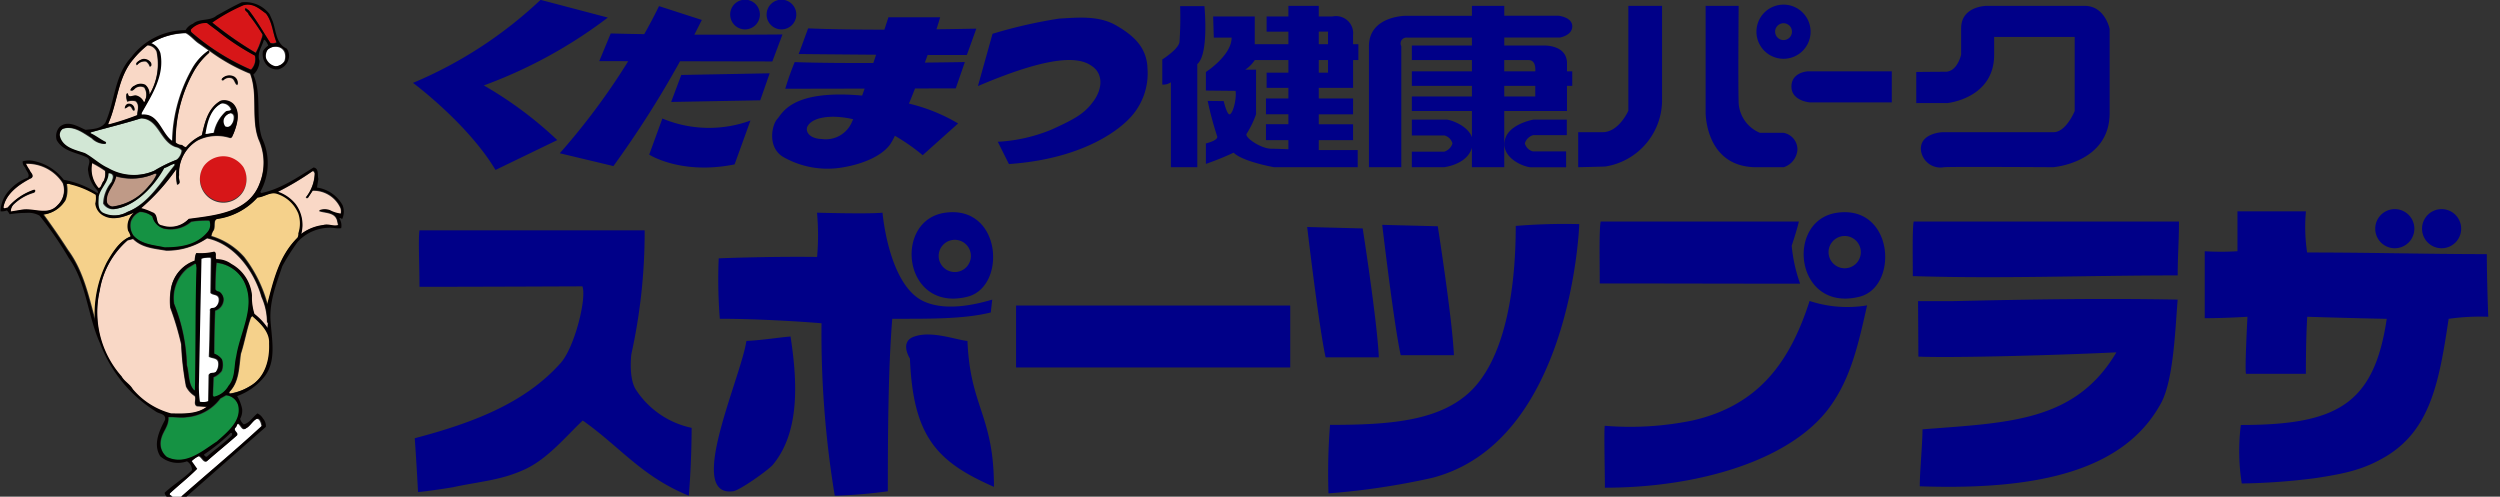 <svg id="skate" xmlns="http://www.w3.org/2000/svg" width="302" height="60" viewBox="0 0 302 60">
  <rect x="0" y="0" width="302" height="60" fill="#333333" stroke="none"/>
  <defs>
    <style>
      .cls-1 {
        fill: #d71618;
      }

      .cls-1, .cls-2, .cls-3, .cls-4, .cls-5, .cls-6, .cls-7, .cls-8, .cls-9 {
        fill-rule: evenodd;
      }

      .cls-2 {
        fill: #fff;
      }

      .cls-3 {
        fill: #d2e7d5;
      }

      .cls-4 {
        fill: #f9d8c6;
      }

      .cls-5 {
        fill: #bf9a87;
      }

      .cls-6 {
        fill: #f5d18b;
      }

      .cls-7 {
        fill: #159243;
      }

      .cls-8 {
        fill: #040000;
      }

      .cls-9 {
        fill: #008;
      }
    </style>
  </defs>
  <path id="red" class="cls-1" d="M32.118,1.612c0.771,1.019.8,2.342,1.267,3.472a0.871,0.871,0,0,1-.744.083c-0.854-1.323-1.626-2.7-2.59-3.941L29.666,0.95C29.335,1.2,30,1.419,30,1.694A24.381,24.381,0,0,1,31.7,4.147a1.845,1.845,0,0,1-.138.524,8.254,8.254,0,0,1-.689,1.681,43.764,43.764,0,0,1-5.264-3.665A20.98,20.98,0,0,1,29.39.592C30.548,0.289,31.319,1.033,32.118,1.612ZM26.3,3.734a29.051,29.051,0,0,0,4.464,2.949A1.773,1.773,0,0,1,30.3,8.391a27.707,27.707,0,0,1-7.192-4.519,0.463,0.463,0,0,1-.083-0.331,2.38,2.38,0,0,1,1.957-.8Zm3.114,16.342a2.986,2.986,0,0,1,.055,2.811,2.815,2.815,0,0,1-2.4,1.488,2.846,2.846,0,0,1-2.425-4.437,2.935,2.935,0,0,1,3.086-1.075A3.128,3.128,0,0,1,29.418,20.075Z"/>
  <path id="white" class="cls-2" d="M25.108,6.173a0.124,0.124,0,0,0-.032,0,6.6,6.6,0,0,0-1.984,2.287,18.509,18.509,0,0,0-2.315,8.57h-0.11c-1.3-.992-1.6-3.362-3.638-3.142V13.692c1.24-2.2,2.783-4.52,2.259-7.22a1.926,1.926,0,0,0-1.1-1.212,8.3,8.3,0,0,1,4.244-1.24c0.634,0.331,1.075.964,1.681,1.323,0.339,0.241.68,0.484,1.024,0.724m9.227,0.268a1.6,1.6,0,0,1-.027,1.075,1.452,1.452,0,0,1-1.13.634,1.537,1.537,0,0,1-1.157-.964,1.307,1.307,0,0,1,.193-1.02,1.47,1.47,0,0,1,1.488-.331A1.061,1.061,0,0,1,34.363,6.334Zm-6.476,6.889c-0.083.3-.5,0.11-0.689,0.3a4.739,4.739,0,0,0-1.405,2.563c-0.358.028-.689,0.138-1.075,0.138,0.221-1.378.579-3,1.984-3.72A1.135,1.135,0,0,1,27.887,13.224Zm0.331,0.827a1.421,1.421,0,0,1-.468,1.213,0.655,0.655,0,0,1-.634.055,1.049,1.049,0,0,1-.165-0.909,1.255,1.255,0,0,1,.827-0.716A0.422,0.422,0,0,1,28.217,14.05ZM25.461,31.274L25.406,35.38c0.22,0.331.854,0.138,0.992,0.661a1.134,1.134,0,0,1-.468,1.13c-0.193.138-.689-0.027-0.579,0.386C25.3,39.4,25.3,41.3,25.214,43.1c0.358,0.248,1.047.11,1.13,0.716a1.586,1.586,0,0,1-.275,1.1c-0.221.3-.717,0.028-0.882,0.386l-0.055,3.2a2.007,2.007,0,0,1-1.075.082,13.432,13.432,0,0,1-.11-2.563l0.3-14.743a3.257,3.257,0,0,1,1.157-.138ZM31.5,51.143l0.083,0.331c-3.252,3-6.751,5.9-10.141,8.9-0.414.11-.662-0.413-1.02-0.551V59.658c1.13-1.047,2.232-1.9,3.307-2.976l-0.661-.937a3.568,3.568,0,0,1,.909-0.634c0.358,0.138.551,0.744,0.909,0.662,1.212-1.075,2.425-2.039,3.665-3.142,0.193-.358-0.468-0.524-0.221-0.91,0.248-.138.138-0.523,0.441-0.5,0.3,0.22.5,0.91,0.91,0.524C30.256,51.529,31.056,49.737,31.5,51.143Z"/>
  <path id="light-green" class="cls-3" d="M21.237,17.786a1.051,1.051,0,0,1,.689.413,1.714,1.714,0,0,1-.606,1.1,17.013,17.013,0,0,0-2.756,1.351,6.217,6.217,0,0,1-5.622-.331c-0.992-.441-1.819-1.268-2.783-1.791-1.1-.386-2.59-0.634-3-1.957a0.876,0.876,0,0,1,.358-0.992c1.323-.441,2.48.468,3.528,1.13a2.283,2.283,0,0,0,1.6.689c0.11-.027.055-0.165,0.027-0.221-0.634-.3-1.185-0.771-1.819-1.047v-0.11c2.039-.579,4.106-1.075,6.118-1.709C19.17,14.314,19.308,17.18,21.237,17.786Zm-0.193,2.2c-1.653,2.039-3.169,4.657-5.7,5.622a3.2,3.2,0,0,1-3.031.11c-0.662-.413-0.524-1.24-0.5-1.929C12.006,22.774,13,22.058,13,20.955a0.58,0.58,0,0,1,.468.083c0.331,0.248.055,0.661,0,.937a4.263,4.263,0,0,0-1.019,2.618,1.383,1.383,0,0,0,1.268.689c2.59-.331,4.823-2.756,6.035-4.96,0.469-.11.8-0.441,1.3-0.524v0.193Z"/>
  <path id="light-orange" class="cls-4" d="M18.9,6.243A1.232,1.232,0,0,0,17.8,5.5,10.944,10.944,0,0,0,16.091,7.18c-1.929,2.232-1.9,5.291-3.059,7.826l0.055,0.083a30.057,30.057,0,0,0,3.472-1.13c0-.551.331-1.268-0.193-1.709a1.526,1.526,0,0,0-.992.055,1.583,1.583,0,0,1-.11-0.937,0.093,0.093,0,0,1,.165.028c0.083,0.606.661,0.055,1.075,0.22a1.376,1.376,0,0,1,.827.744c0.248,0.028.138-.276,0.248-0.386a1.606,1.606,0,0,0-.165-1.378,0.992,0.992,0,0,0-.882-0.028c-0.3.083-.441,0.551-0.8,0.358a0.846,0.846,0,0,1,.5-0.524,1.3,1.3,0,0,1,1.267-.11,1.41,1.41,0,0,1,.524,1.185A7.234,7.234,0,0,0,18.9,6.243Zm-3.528,6.366a0.666,0.666,0,0,1,.8.441,0.537,0.537,0,0,1,.028.358c-0.331-.082-0.248-0.579-0.661-0.551a2.074,2.074,0,0,1-.468.275A0.523,0.523,0,0,1,15.374,12.609Zm2.866-4.63a0.166,0.166,0,0,1-.165.083,1.1,1.1,0,0,0-.441-0.606,1.139,1.139,0,0,0-1.1.441,0.189,0.189,0,0,1-.055-0.276,1.582,1.582,0,0,1,.744-0.441,1.028,1.028,0,0,1,.965.441A0.526,0.526,0,0,1,18.24,7.979ZM7.576,22.144a2.519,2.519,0,0,1-.661,2.7c-1.24,1.35-2.949.221-4.492,0.579l-1.157.193a1.265,1.265,0,0,1,.441-0.965A5.8,5.8,0,0,1,4.1,23.3c0.083-.083.193-0.165,0.055-0.275L4.1,22.971A7.16,7.16,0,0,0,.879,25.148c-0.165-.028-0.441.221-0.5-0.055,0.3-1.709,2.012-2.866,3.445-3.583,0.248-.331-0.193-0.606-0.3-0.937A4.3,4.3,0,0,1,3.084,19.8,5.1,5.1,0,0,1,7.576,22.144Zm5.1-1.488a2.168,2.168,0,0,1-.165,1.24c-0.276.276-.276,0.827-0.634,0.882a3.5,3.5,0,0,1-.771-3.059A13.074,13.074,0,0,1,12.674,20.656Zm18.546-3.8c-0.937-2.453-.055-5.429-1.02-7.937a22.421,22.421,0,0,1-5.011-2.83l-0.028.106a0.148,0.148,0,0,1,.078.217,8.567,8.567,0,0,0-1.9,2.342,17.222,17.222,0,0,0-2.149,8.515,1.131,1.131,0,0,0,.771.3,1.012,1.012,0,0,0,.468.275,5.433,5.433,0,0,1,1.929-1.46c0.358-1.543.716-3.279,2.26-4.161a1.6,1.6,0,0,1,1.516.358c0.964,0.992.468,2.59,0.027,3.665-0.11.138-.11,0.469-0.386,0.441a5.2,5.2,0,0,0-3.913.3,4.624,4.624,0,0,0-2.26,4.244c-0.165.413,0.358,0.992-.221,1.1a5.287,5.287,0,0,1-.083-1.764l-0.082-.028A25.088,25.088,0,0,1,17,25.2a7.15,7.15,0,0,1,1.351.5c0.882,0.276.248,1.461,1.213,1.6a3.061,3.061,0,0,0,3.2-.8c3.279-.441,7.3-0.772,8.6-4.354A6.785,6.785,0,0,0,31.22,16.853Zm-2.563-6.559c-0.358-.138-0.3-0.744-0.772-0.854a0.972,0.972,0,0,0-.937.3c-0.11,0-.248-0.083-0.165-0.193a1.217,1.217,0,0,1,1.488-.22A0.9,0.9,0,0,1,28.657,10.294Zm0.8,12.7a2.815,2.815,0,0,1-2.4,1.488,2.845,2.845,0,0,1-2.425-4.437,2.935,2.935,0,0,1,3.086-1.075A3.129,3.129,0,0,1,29.4,20.187,2.987,2.987,0,0,1,29.456,23ZM38,20.959a4.875,4.875,0,0,1-1.075,2.921,0.219,0.219,0,0,0,.248.055l0.579-.882a3.562,3.562,0,0,1,3.362,2.094,1.289,1.289,0,0,1,.027.717,3.707,3.707,0,0,1-1.323-.413,1.822,1.822,0,0,0-1.268,0l0.027,0.083c0.772,0.248,1.846.138,2.122,1.1l0.138,0.606c-0.606.193-1.213-.193-1.819,0a5.447,5.447,0,0,0-2.673,1.075,4.181,4.181,0,0,0-.689-3.61,4.694,4.694,0,0,0-2.15-1.488,33.272,33.272,0,0,0,4.217-2.508C37.916,20.656,37.944,20.849,38,20.959ZM31.578,35.9a7.34,7.34,0,0,1,.661,3.031l0.11,0.11-0.055.661a7.2,7.2,0,0,0-1.6-1.709,6.536,6.536,0,0,1-.3-2.232,4.824,4.824,0,0,0-2.48-3.8,2.984,2.984,0,0,0-1.819-.579c-0.193-.275.11-0.8-0.276-0.909a7.084,7.084,0,0,1-2.149.165,2.535,2.535,0,0,0-.166.909,4.316,4.316,0,0,0-2.866,3.334,8.133,8.133,0,0,0-.083,2.315,34.278,34.278,0,0,1,1.323,4.437,33.994,33.994,0,0,0,.579,5.071A2.841,2.841,0,0,0,23.5,47.855c0.248,0.358-.22.992,0.276,1.24,0.386,0.028.827,0.055,1.185,0.083C23.779,50.115,22.1,50.032,20.61,50a9.134,9.134,0,0,1-4.6-2.921c-0.33-.606-1.019-0.937-1.35-1.543a11.68,11.68,0,0,1-2.646-10.362,10.261,10.261,0,0,1,3.39-6.118l0.661-.166c1.075,1.075,2.591,1.158,4,1.406a8.6,8.6,0,0,0,4.933-1.488C28.354,29.5,30.7,32.809,31.578,35.9Z"/>
  <path id="brown" class="cls-5" d="M18.875,21.1a4.661,4.661,0,0,1-.91,1.35,6.746,6.746,0,0,1-4.437,2.535,0.791,0.791,0,0,1-.661-0.469c-0.22-1.268.937-2.039,1.1-3.2a6.781,6.781,0,0,0,4.712-.331A0.184,0.184,0,0,1,18.875,21.1Z"/>
  <path id="bright-yellow" class="cls-6" d="M11.644,23.489a2.753,2.753,0,0,1-.055,1.047,1.875,1.875,0,0,0,1.075,1.516c1.185,0.606,2.59.028,3.61-.413a2.112,2.112,0,0,0-.716,2.2,2.184,2.184,0,0,1,.3.689c-1.35.5-2.232,1.984-2.893,3.141a13.929,13.929,0,0,0-1.433,6.972c-0.8-2.894-1.433-5.925-3.279-8.433-0.937-1.461-1.929-2.894-2.976-4.326a3.617,3.617,0,0,0,2.673-1.736,3.523,3.523,0,0,0,.138-1.929,0.473,0.473,0,0,1,.469,0A10.727,10.727,0,0,1,11.644,23.489Zm24.471,2.26a3.753,3.753,0,0,1,0,2.4,0.9,0.9,0,0,1-.11.524c-2.26,2.232-2.894,5.181-3.665,8.074a16.229,16.229,0,0,0-2.811-5.7A8.553,8.553,0,0,0,25.56,28.5a1.634,1.634,0,0,1,.248-0.662c0.3-.413-0.083-1.24.469-1.433a7.968,7.968,0,0,0,4.878-2.59c0.854-.055,1.571-0.744,2.425-0.441A4.149,4.149,0,0,1,36.115,25.749Zm-3.527,15.68c0.083,2.012-.5,4.161-2.37,5.208a6.673,6.673,0,0,1-2.37.882,0.13,0.13,0,0,1-.082-0.221c1.157-1.185,1.13-2.949,1.35-4.547,0.468-1.433.717-2.976,1.212-4.382l0.193-.248C31.513,38.977,32.67,40.051,32.588,41.429Z"/>
  <path id="green" class="cls-7" d="M18.448,26.175a1.964,1.964,0,0,0,1.35,1.46,3.8,3.8,0,0,0,3.335-.827,11.833,11.833,0,0,1,2.2-.138,1.34,1.34,0,0,1-.22,1.406c-1.3,1.571-3.28,1.846-5.181,1.846-1.323-.3-2.783-0.331-3.775-1.433a2.125,2.125,0,0,1-.331-1.653,1.927,1.927,0,0,1,1.1-1.212A2.489,2.489,0,0,1,18.448,26.175Zm11.023,7.771c1.6,3.031-.413,6.118-0.882,9.149-0.3,1.213-.083,2.563-0.937,3.555a2.641,2.641,0,0,1-1.791,1.323l-0.11-.166,0.082-2.2a2.383,2.383,0,0,0,.992-0.772,2.141,2.141,0,0,0,.027-1.378,1.951,1.951,0,0,0-.937-0.689c0-1.708.028-3.5,0.11-5.208a1.439,1.439,0,0,0,1.02-1.35,1.177,1.177,0,0,0-.524-0.937,0.555,0.555,0,0,1-.468-0.276,31.524,31.524,0,0,1,.138-3.224A4.262,4.262,0,0,1,29.471,33.946Zm-5.677-1.571c-0.166,4.8-.083,10.059-0.193,14.743l-0.055.111c-0.8-.772-0.634-2.039-0.937-3.087a21.574,21.574,0,0,0-1.543-7.413,4.685,4.685,0,0,1,1.626-4.3l0.909-.551C23.821,31.934,23.739,32.21,23.794,32.375Zm5.043,16.7c0.358,1.846-1.3,3.142-2.591,4.3-1.791,1.157-3.775,2.949-6.035,1.874a2.069,2.069,0,0,1-.717-2.177c0.193-.937.965-1.6,0.882-2.645,0.634-.055,1.516.11,2.2,0a5.654,5.654,0,0,0,4.078-2.26l0.689-.386A1.7,1.7,0,0,1,28.837,49.075Z"/>
  <path id="black" class="cls-8" d="M41.352,26.431a2.143,2.143,0,0,0,.027-1.653,4.217,4.217,0,0,0-3.086-2.122l0.165-1.047c-0.138-.468.11-1.267-0.579-1.378-2.012,1.24-4,2.618-6.311,3.086a0.186,0.186,0,0,1-.11-0.165,7.066,7.066,0,0,0,.193-6.476c-0.8-2.4,0-5.346-1.047-7.661a2.269,2.269,0,0,0,.744-1.654c-0.331-.964.3-1.681,0.5-2.48l0.11-.083a1.742,1.742,0,0,1,.441.716,2.071,2.071,0,0,0-.634.661,1.958,1.958,0,0,0,.33,1.516,1.67,1.67,0,0,0,1.516.689,1.734,1.734,0,0,0,1.268-1.3,1.459,1.459,0,0,0-.248-1.213c-1.3-.579-1.268-2.122-1.681-3.279l-0.386-.882A3.712,3.712,0,0,0,29.2.279c-1.019.469-2.012,1.047-3.031,1.6-0.8.716-2.067,0.3-2.866,0.992a1.717,1.717,0,0,0-.882.772,8.222,8.222,0,0,0-6.531,3.224C13.794,9.1,13.9,12.239,12.719,14.83c-0.579.772-1.488,0.744-2.37,0.854C9.412,15.3,8.2,14.471,7.208,15.326a1.665,1.665,0,0,0-.358,1.6c0.772,1.378,2.37,1.488,3.61,2.067,0.717,0.386.028,1.1,0.193,1.681a3.9,3.9,0,0,0,1.1,2.315c0.055,0.083.166,0.276,0,.331a11.241,11.241,0,0,0-4.051-1.6,6.116,6.116,0,0,0-3.693-2.287,2.8,2.8,0,0,0-1.268.055,0.905,0.905,0,0,0,.3.744c0.083,0.413.661,0.854,0.3,1.24a5.538,5.538,0,0,0-2.343,1.653,3.9,3.9,0,0,0-.937,2.4,1.549,1.549,0,0,0,.772-0.11,2.031,2.031,0,0,1,.331.468,12.7,12.7,0,0,1,2.039-.165,2.7,2.7,0,0,1,1.571.331A42.306,42.306,0,0,1,8.31,31.171c2.177,3.059,2.26,6.972,3.776,10.307a16.572,16.572,0,0,0,6.669,8.185c0.413,0.358,1.323.276,1.185,1.047-0.689,1.3-1.488,2.976-.579,4.41a3.241,3.241,0,0,0,3.224.606,1.231,1.231,0,0,1,.606,1.075c-1.019,1.02-2.287,1.764-3.307,2.728,0.11,0.634.882,0.8,1.323,1.24,0.441,0.413.578-.3,0.937-0.441l9.976-8.763a1.408,1.408,0,0,0-.358-1.02,1.518,1.518,0,0,0-.661-0.606c-0.551.413-.937,1.157-1.654,1.323a1.343,1.343,0,0,1-.441-0.661,2.093,2.093,0,0,0,.248-1.185,4.9,4.9,0,0,0-.607-1.57,7.419,7.419,0,0,0,3.2-2.232c1.626-1.874.965-4.658,0.827-6.972-0.11-2.37.744-4.437,1.433-6.5a26.757,26.757,0,0,1,1.874-2.949,5.267,5.267,0,0,1,4.382-1.653,2.959,2.959,0,0,0,.854.027,1.654,1.654,0,0,0-.221-1.185C41.131,26.238,41.214,26.459,41.352,26.431ZM34.462,6.287a1.6,1.6,0,0,1-.028,1.075A1.452,1.452,0,0,1,33.3,8a1.537,1.537,0,0,1-1.157-.965,1.307,1.307,0,0,1,.193-1.02,1.47,1.47,0,0,1,1.488-.331A1.061,1.061,0,0,1,34.462,6.287ZM29.419,0.637c1.158-.3,1.929.441,2.728,1.02,0.772,1.02.8,2.342,1.268,3.472a0.871,0.871,0,0,1-.744.083c-0.854-1.323-1.626-2.7-2.59-3.941L29.695,1c-0.331.248,0.331,0.469,0.331,0.744a24.4,24.4,0,0,1,1.709,2.453,1.852,1.852,0,0,1-.138.523A8.26,8.26,0,0,1,30.907,6.4a43.759,43.759,0,0,1-5.264-3.665A20.976,20.976,0,0,1,29.419.637ZM25.01,2.787l1.323,0.992A29.061,29.061,0,0,0,30.8,6.728a1.773,1.773,0,0,1-.469,1.709,27.709,27.709,0,0,1-7.192-4.519,0.463,0.463,0,0,1-.083-0.331A2.38,2.38,0,0,1,25.01,2.787ZM22.53,3.972c0.634,0.331,1.075.964,1.681,1.323,0.339,0.241.68,0.484,1.024,0.724a22.42,22.42,0,0,0,5.011,2.83c0.965,2.508.083,5.484,1.02,7.937a6.785,6.785,0,0,1,.138,5.291c-1.3,3.582-5.319,3.913-8.6,4.354a3.06,3.06,0,0,1-3.2.8c-0.964-.138-0.331-1.323-1.213-1.6a7.148,7.148,0,0,0-1.351-.5,25.085,25.085,0,0,0,4.217-4.657l0.082,0.028a5.284,5.284,0,0,0,.083,1.764c0.579-.11.055-0.689,0.22-1.1a4.625,4.625,0,0,1,2.26-4.244,5.2,5.2,0,0,1,3.913-.3c0.276,0.028.276-.3,0.386-0.441,0.441-1.075.937-2.673-.027-3.665a1.6,1.6,0,0,0-1.516-.358c-1.543.882-1.9,2.618-2.26,4.161a5.435,5.435,0,0,0-1.929,1.461,1.012,1.012,0,0,1-.468-0.275,1.131,1.131,0,0,1-.771-0.3,17.22,17.22,0,0,1,2.149-8.515,8.566,8.566,0,0,1,1.9-2.342,0.148,0.148,0,0,0-.078-0.217,0.124,0.124,0,0,0-.032,0,6.6,6.6,0,0,0-1.984,2.287,18.51,18.51,0,0,0-2.315,8.57h-0.11c-1.3-.992-1.6-3.362-3.638-3.142V13.645c1.24-2.2,2.783-4.52,2.259-7.22a1.926,1.926,0,0,0-1.1-1.212A8.3,8.3,0,0,1,22.53,3.972ZM13.574,21.939a4.263,4.263,0,0,0-1.019,2.618,1.383,1.383,0,0,0,1.268.689c2.59-.331,4.823-2.756,6.035-4.96,0.469-.11.8-0.441,1.3-0.524v0.193c-1.653,2.039-3.169,4.657-5.7,5.622a3.2,3.2,0,0,1-3.031.11c-0.661-.413-0.523-1.24-0.5-1.929,0.193-1.02,1.185-1.736,1.185-2.838a0.58,0.58,0,0,1,.468.083C13.9,21.251,13.629,21.664,13.574,21.939Zm0.469-.661a6.781,6.781,0,0,0,4.712-.331,0.184,0.184,0,0,1,.193.11,4.661,4.661,0,0,1-.909,1.35A6.747,6.747,0,0,1,13.6,24.943a0.792,0.792,0,0,1-.661-0.469C12.719,23.207,13.877,22.435,14.042,21.278Zm2.838,4.3a2.489,2.489,0,0,1,1.516.551,1.964,1.964,0,0,0,1.35,1.46,3.8,3.8,0,0,0,3.334-.827,11.833,11.833,0,0,1,2.2-.138,1.34,1.34,0,0,1-.22,1.406c-1.3,1.571-3.28,1.846-5.181,1.846-1.323-.3-2.783-0.331-3.775-1.433a2.125,2.125,0,0,1-.331-1.653A1.927,1.927,0,0,1,16.88,25.577ZM27.3,13.479a4.739,4.739,0,0,0-1.405,2.563c-0.358.028-.689,0.138-1.075,0.138,0.221-1.378.579-3,1.984-3.72a1.135,1.135,0,0,1,1.185.716C27.9,13.479,27.49,13.286,27.3,13.479ZM28.317,14a1.421,1.421,0,0,1-.468,1.213,0.655,0.655,0,0,1-.634.055,1.049,1.049,0,0,1-.166-0.909,1.255,1.255,0,0,1,.827-0.716A0.422,0.422,0,0,1,28.317,14ZM16.136,7.113a10.94,10.94,0,0,1,1.709-1.681,1.232,1.232,0,0,1,1.1.744,7.235,7.235,0,0,1-.882,5.236,1.41,1.41,0,0,0-.524-1.185,1.3,1.3,0,0,0-1.267.11,0.846,0.846,0,0,0-.5.524c0.358,0.193.5-.276,0.8-0.358a0.992,0.992,0,0,1,.882.028,1.606,1.606,0,0,1,.165,1.378c-0.11.11,0,.413-0.248,0.386a1.376,1.376,0,0,0-.827-0.744c-0.414-.165-0.992.386-1.075-0.22A0.093,0.093,0,0,0,15.31,11.3a1.582,1.582,0,0,0,.11.937,1.527,1.527,0,0,1,.992-0.055c0.524,0.441.193,1.157,0.193,1.709a30.052,30.052,0,0,1-3.472,1.13l-0.055-.083C14.235,12.4,14.207,9.346,16.136,7.113Zm-5.87,11.381c-1.1-.386-2.59-0.634-3-1.957a0.876,0.876,0,0,1,.358-0.992c1.323-.441,2.48.468,3.527,1.13a2.283,2.283,0,0,0,1.6.689c0.11-.027.055-0.165,0.027-0.22-0.634-.3-1.185-0.771-1.819-1.047v-0.11c2.039-.579,4.106-1.075,6.118-1.709,2.2,0,2.342,2.866,4.271,3.472a1.051,1.051,0,0,1,.689.413,1.714,1.714,0,0,1-.606,1.1,17.013,17.013,0,0,0-2.756,1.351,6.217,6.217,0,0,1-5.622-.331C12.058,19.845,11.231,19.018,10.267,18.495Zm0.882,1.157a13.075,13.075,0,0,1,1.571.937,2.168,2.168,0,0,1-.165,1.24c-0.276.276-.276,0.827-0.634,0.882A3.5,3.5,0,0,1,11.149,19.652Zm-8.681,5.7-1.157.193a1.265,1.265,0,0,1,.441-0.964,5.8,5.8,0,0,1,2.4-1.35c0.083-.083.193-0.165,0.055-0.275L4.149,22.9A7.16,7.16,0,0,0,.924,25.081c-0.165-.028-0.441.221-0.5-0.055,0.3-1.709,2.012-2.866,3.445-3.583,0.248-.331-0.193-0.606-0.3-0.937a4.3,4.3,0,0,1-.441-0.772,5.1,5.1,0,0,1,4.492,2.342,2.519,2.519,0,0,1-.661,2.7C5.72,26.128,4.011,25,2.468,25.357Zm5.7,4.905C7.235,28.8,6.243,27.368,5.2,25.935A3.617,3.617,0,0,0,7.869,24.2a3.523,3.523,0,0,0,.138-1.929,0.473,0.473,0,0,1,.469,0,10.728,10.728,0,0,1,3.086,1.268,2.753,2.753,0,0,1-.055,1.047A1.875,1.875,0,0,0,12.582,26.1c1.185,0.606,2.59.028,3.61-.413a2.112,2.112,0,0,0-.717,2.2,2.184,2.184,0,0,1,.3.689c-1.35.5-2.232,1.984-2.893,3.141a13.929,13.929,0,0,0-1.433,6.972C10.653,35.8,10.019,32.77,8.172,30.262Zm7.881,16.755c-0.33-.606-1.019-0.937-1.35-1.543a11.68,11.68,0,0,1-2.646-10.362,10.261,10.261,0,0,1,3.39-6.118l0.661-.166c1.075,1.075,2.591,1.158,4,1.406a8.6,8.6,0,0,0,4.933-1.488c3.362,0.689,5.7,4,6.586,7.082a7.339,7.339,0,0,1,.662,3.031l0.11,0.11-0.055.662a7.2,7.2,0,0,0-1.6-1.709,6.536,6.536,0,0,1-.3-2.232,4.824,4.824,0,0,0-2.48-3.8,2.984,2.984,0,0,0-1.819-.579c-0.193-.275.11-0.8-0.276-0.909a7.083,7.083,0,0,1-2.149.165,2.534,2.534,0,0,0-.166.909,4.316,4.316,0,0,0-2.866,3.334,8.132,8.132,0,0,0-.083,2.315,34.284,34.284,0,0,1,1.323,4.437,33.981,33.981,0,0,0,.579,5.071,2.842,2.842,0,0,0,1.047,1.157c0.248,0.358-.22.992,0.276,1.24,0.386,0.028.827,0.055,1.185,0.083-1.185.937-2.866,0.854-4.354,0.827A9.134,9.134,0,0,1,16.054,47.017Zm7.992-1.047,0.3-14.743a3.257,3.257,0,0,1,1.157-.138l0.055,0.138-0.055,4.106c0.221,0.331.854,0.138,0.992,0.661a1.134,1.134,0,0,1-.469,1.13c-0.193.138-.689-0.027-0.579,0.386-0.055,1.846-.055,3.748-0.137,5.539,0.358,0.248,1.047.11,1.13,0.716a1.586,1.586,0,0,1-.275,1.1c-0.221.3-.717,0.028-0.882,0.386l-0.055,3.2a2.008,2.008,0,0,1-1.075.082A13.423,13.423,0,0,1,24.045,45.97Zm1.736-.413a2.382,2.382,0,0,0,.992-0.772,2.14,2.14,0,0,0,.027-1.378,1.949,1.949,0,0,0-.937-0.689c0-1.708.028-3.5,0.11-5.208a1.439,1.439,0,0,0,1.02-1.35,1.177,1.177,0,0,0-.523-0.937A0.555,0.555,0,0,1,26,34.947a31.5,31.5,0,0,1,.138-3.224A4.262,4.262,0,0,1,29.419,33.9c1.6,3.031-.413,6.118-0.882,9.149-0.3,1.213-.083,2.563-0.937,3.555a2.641,2.641,0,0,1-1.791,1.323l-0.11-.165Zm-4.767-8.873a4.684,4.684,0,0,1,1.626-4.3l0.909-.551c0.22,0.055.138,0.331,0.193,0.5-0.166,4.8-.083,10.059-0.193,14.743l-0.055.11c-0.8-.772-0.634-2.039-0.937-3.087A21.574,21.574,0,0,0,21.014,36.683ZM29.778,51.7c0.579-.22,1.378-2.012,1.819-0.607l0.083,0.331c-3.252,3-6.751,5.9-10.141,8.9-0.414.11-.662-0.413-1.02-0.551V59.611c1.13-1.047,2.232-1.9,3.307-2.976L23.164,55.7a3.568,3.568,0,0,1,.909-0.634c0.358,0.138.551,0.744,0.909,0.662,1.213-1.075,2.425-2.039,3.665-3.142,0.193-.358-0.468-0.524-0.221-0.91,0.248-.138.138-0.523,0.441-0.5C29.171,51.4,29.364,52.088,29.778,51.7Zm-5.126,3.2a23.1,23.1,0,0,0,3.2-2.59c0.082-.027.193,0,0.193,0.083l-0.028.193c-0.937.965-2.067,1.709-3.031,2.59A0.327,0.327,0,0,1,24.652,54.9Zm4.134-5.87c0.358,1.846-1.3,3.142-2.591,4.3C24.4,54.485,22.42,56.276,20.16,55.2a2.069,2.069,0,0,1-.717-2.177c0.193-.937.965-1.6,0.882-2.645,0.634-.055,1.516.11,2.2,0a5.654,5.654,0,0,0,4.078-2.26l0.689-.386A1.7,1.7,0,0,1,28.786,49.029Zm1.35-2.342a6.671,6.671,0,0,1-2.37.882,0.13,0.13,0,0,1-.082-0.221c1.157-1.185,1.13-2.949,1.35-4.547,0.468-1.433.717-2.976,1.212-4.382l0.193-.248c0.992,0.855,2.149,1.929,2.067,3.307C32.588,43.49,32.01,45.639,30.136,46.686Zm5.9-18.491a0.9,0.9,0,0,1-.11.524c-2.26,2.232-2.893,5.181-3.665,8.074a16.228,16.228,0,0,0-2.811-5.7,8.553,8.553,0,0,0-3.968-2.535,1.631,1.631,0,0,1,.248-0.662c0.3-.413-0.083-1.24.468-1.433a7.969,7.969,0,0,0,4.878-2.59c0.854-.055,1.571-0.744,2.425-0.441a4.149,4.149,0,0,1,2.535,2.37A3.753,3.753,0,0,1,36.033,28.195Zm2.59-2.728c0.772,0.248,1.846.138,2.122,1.1l0.138,0.606c-0.607.193-1.213-.193-1.819,0a5.447,5.447,0,0,0-2.673,1.075,4.181,4.181,0,0,0-.689-3.61,4.694,4.694,0,0,0-2.15-1.488,33.277,33.277,0,0,0,4.216-2.508c0.193-.055.221,0.138,0.276,0.248a4.875,4.875,0,0,1-1.075,2.921,0.219,0.219,0,0,0,.248.055l0.579-.882a3.562,3.562,0,0,1,3.362,2.094,1.288,1.288,0,0,1,.027.717,3.707,3.707,0,0,1-1.323-.413,1.822,1.822,0,0,0-1.268,0ZM18.231,7.554a0.526,0.526,0,0,1,.055.358A0.166,0.166,0,0,1,18.121,8a1.1,1.1,0,0,0-.441-0.606,1.14,1.14,0,0,0-1.1.441,0.189,0.189,0,0,1-.055-0.276,1.582,1.582,0,0,1,.744-0.441A1.028,1.028,0,0,1,18.231,7.554Zm-2.012,5.429a0.537,0.537,0,0,1,.028.358c-0.331-.082-0.248-0.579-0.662-0.551a2.07,2.07,0,0,1-.468.276,0.523,0.523,0,0,1,.3-0.524A0.666,0.666,0,0,1,16.219,12.983Zm12.1-3.72a0.9,0.9,0,0,1,.386.965c-0.358-.138-0.3-0.744-0.772-0.854a0.972,0.972,0,0,0-.937.3c-0.11,0-.248-0.083-0.165-0.193A1.217,1.217,0,0,1,28.317,9.263Z"/>
  <path id="text" class="cls-9" d="M110.458,40.652c2.1-.736,5.072.415,6.412,0.534,0.317,8,3.2,9,3.2,17.627-6.813-2.993-9.764-5.967-10.15-15.493C109.923,43.319,108.591,41.265,110.458,40.652Zm-14.96,0c0.823,5.368,1.171,11.494-2.133,15.486-0.549.649-3.987,3.09-4.8,3.205-5.778.766,0.931-13.674,1.6-18.157C92.081,41.1,94.319,40.731,95.5,40.652Zm27.243-3.743h33.118v7.479H122.741V36.908Zm109,6.173L231.7,36.374c-0.067,0,2.807.011,4.274,0,9.68-.217,18.136-0.35,27.088-0.181-0.3,3.661-.5,9.678-1.987,12.465-4.355,8.064-14.537,10.6-29.167,10.086,0-1.787.33-5.108,0.33-6.88,10.342-.816,18.428-0.866,23.421-9.3C248.438,42.908,236.213,43.251,231.742,43.081ZM218.6,36.356a14.545,14.545,0,0,0,6.945.534c-1.088,4.848-1.987,8.815-4.523,12.3-4.723,6.458-15.948,9.725-27.151,9.725,0-1.859-.134-7.49,0-7.479a37.425,37.425,0,0,0,10.593-.643C212.408,48.976,216.211,43.792,218.6,36.356ZM50.675,27.826h27.2a68.479,68.479,0,0,1-1.608,14.962s-0.363,2.834.538,4.267a10.651,10.651,0,0,0,6.743,4.628s0.025,3.606-.336,8.2c-5.707-2.325-8.29-5.895-12.817-9.086-2.1,1.989-4.207,4.588-6.94,5.877-2.854,1.317-5.046,1.419-8.55,2.141,0.249,0-3.819.617-4.406,0.617,0,0-.235-4.361-0.4-6.494,7.063-1.855,13.338-4.263,17.625-9.082,1.714-1.92,3.177-7.923,2.626-9.266,0,0-12.618.058-19.677,0.058C50.675,32.161,50.511,28.815,50.675,27.826Zm180.5-1.065H263.22c0,2.335-.154,4.155-0.154,6.508-10.966,0-21.5.426-32,.083C231.064,30.865,231,27.747,231.172,26.761Zm-40.4.311s-0.86,26.34-17.825,30.668A87.923,87.923,0,0,1,160.481,59.6a73.861,73.861,0,0,1,.186-8.274c7.193,0,13.1-.459,16.858-3.949,4.171-3.9,5.577-12.024,5.577-20.085A72.2,72.2,0,0,1,190.775,27.072Zm-32.869.35,6.707,0.173s1.77,11.291,1.947,15.569h-6.425C159.333,39.576,157.906,27.422,157.906,27.422Zm9.066-.26,6.712,0.17s1.771,11.295,1.948,15.576h-6.424C168.4,39.319,166.972,27.162,166.972,27.162Zm103.321-1.635h8.263A20.848,20.848,0,0,0,278.7,30.5c7.846,0,14.1.192,21.707,0.2,0,3.108.174,7.566,0.174,7.566a26.946,26.946,0,0,0-4.785.249c-1.132,7.57-2.186,13.324-7.478,16.562-2.651,1.6-4.857,2.108-8.548,2.671a77.24,77.24,0,0,1-8.967.657,25.43,25.43,0,0,1-.11-7.068c11.636,0,16.089-2.505,17.625-12.822-4.084-.076-9.6-0.249-9.6-0.249s-0.168,2.126-.168,6.888h-7.23c-0.17-.469.173-6.888,0.173-6.888s-2.758.173-5.162,0.173v-8.09a32.569,32.569,0,0,0,3.956,0V25.527ZM119.862,36.193c-2.135.635-5.7,1.433-8.337,0.181-4.2-2.014-4.915-10.682-4.915-10.682-1.718.177-7.914,0-7.914,0a30.033,30.033,0,0,1,.009,5.346c-6.124-.072-11.885.17-11.885,0.17a59.716,59.716,0,0,0,.135,7.3c4.058,0,9.048.274,12.284,0.542a120.251,120.251,0,0,0,1.6,20.832,58.319,58.319,0,0,0,6.411-.538c0-6.858.047-14.861,0.534-20.836,4.624,0,8.649.043,11.9-.761ZM217.3,26.761H193.359c-0.2,1.22-.11,4.7-0.11,7.479,7.812,0,16.376.029,24.206,0.029a18.7,18.7,0,0,1-1.018-4.584C216.781,28.656,217.2,27.277,217.3,26.761Zm71.985,3.227a2.363,2.363,0,1,0-2.357-2.361A2.362,2.362,0,0,0,289.282,29.988Zm5.657,0a2.363,2.363,0,1,0-2.359-2.361A2.361,2.361,0,0,0,294.939,29.988ZM114.2,25.693c-6.359.852-5.141,12.1,2.673,10.151C121.642,34.637,121.022,24.758,114.2,25.693Zm1.135,7.169a1.946,1.946,0,1,1,1.949-1.946A1.942,1.942,0,0,1,115.332,32.862ZM221.96,25.693c-6.361.852-5.137,12.1,2.671,10.151C229.405,34.637,228.787,24.758,221.96,25.693Zm0.884,6.714a1.949,1.949,0,1,1,1.944-1.949A1.948,1.948,0,0,1,222.844,32.407ZM231.483,8.7v3.754h3.747s5.663-.549,5.663-5.831V4.463h9.729V13.41s-1.029,2.557-2.553,2.557h-13.4s-2.631.084-2.631,2a2.363,2.363,0,0,0,2.792,2.232c0.956-.079,13.18,0,13.18,0s6.836-.509,6.836-6.55V3.5s-0.557-2.795-3.029-2.795h-11.8s-3.111-.005-3.111,2.715v3.16s-0.436,2.088-1.9,2.088c-1.358,0-3.524.026-3.524,0.026M218.4,8.616h10.128v3.754h-9.889s-2.233-.158-2.233-1.915S218.4,8.616,218.4,8.616m-6.222-4.792a3.271,3.271,0,1,1,3.27,3.277,3.274,3.274,0,0,1-3.27-3.277m3.27,1.017a1.017,1.017,0,1,0-1.013-1.017,1.017,1.017,0,0,0,1.013,1.017m-9.409-4.133V13.571s-0.075,6.63,6.14,6.63h3.292a2.408,2.408,0,0,0,1.653-2.022,2.028,2.028,0,0,0-1.676-2.133H212.6a4.173,4.173,0,0,1-2.571-3.594c-0.08-2.636,0-11.744,0-11.744h-3.988Zm-9.333,0V13.373s-1.135,2.594-3.11,2.594h-2.95V20.2s3.2-.07,3.306-0.089a8.129,8.129,0,0,0,6.824-8.218V0.708h-4.07Zm-7.415,7.908h0.637v1.76h-0.637V13.41h-7.577V20.2h-3.909V17.843c-0.566,2.059-3.389,2.358-3.389,2.358h-3.868V18.324h3.908a1.479,1.479,0,0,0,1-1,1.368,1.368,0,0,0-.955-0.96h-3.95V14.45h4.188c0.419,0,2.542.669,3.069,2.121V13.41h-7.257V11.653h7.257V10.376h-7.257V8.616h7.257V7.259h-7.257V5.5h7.257V4.544h-7.815a0.709,0.709,0,0,0-.717,1.039V20.2h-3.908V5.583c0-3.678,4.467-3.678,4.467-3.678h7.973v-1.2h3.909V1.9h6.54s1.674,0.162,1.674,1.28-1.514,1.358-1.514,1.358h-6.7V5.5h4.707s2.87-.158,2.87,2.159V8.616Zm-7.577,0h3.748s0.16-1.357-.8-1.357h-2.951V8.616Zm3.748,1.76h-3.748v1.277h3.748V10.376Zm-3.733,7.029c0,1.918,2.561,2.8,3.192,2.8h4.265V18.285h-4.027a1.369,1.369,0,0,1-.958-0.959,1.48,1.48,0,0,1,1-1h4.068V14.45h-4.028s-3.509.594-3.509,2.955m-22.425-6.791v1.279h4.146V13.81h-4.146v1.2h4.146v1.919h-4.146v1.2h4.705V20.2H153.9s-3.8-.678-4.877-1.756A36.062,36.062,0,0,1,145.67,19.8V17.326s1.565-.359,1.356-0.88a40.785,40.785,0,0,1-1.139-4.256l1.936,0.023s0.385,1.663.719,1.6c0.4-.079.855-1.863,0.715-2.839l-3.587-.037V8.7s3.11-2,3.11-4.155h-2.153l-0.078-2.559h5.024V5.343h4.065V3.824h-2.632V1.985h2.632V0.709h3.669V1.985h1.676a2.071,2.071,0,0,1,2.47,2.239V5.343h0.638V7.26h-0.638v3.355h-4.146Zm1.118-3.355h-1.118v1.52h1.118V7.26Zm-1.118-1.917h1.118V3.9l0.023-.079h-1.141V5.343Zm-3.669,5.272h-2.632V8.779h2.632V7.26h-4.065a3.974,3.974,0,0,1-1.157,1.159h1.315V13.81a11.678,11.678,0,0,1-1.116,2.317c-0.4.4,1.674,1.838,2.95,1.838,0.309,0,1.082.024,2.073,0.06v-1.1h-2.71V15.007h2.71v-1.2h-2.71V11.894h2.71V10.614ZM142.562,0.742a43.506,43.506,0,0,1-.082,4.36c-0.16.878-2.074,2.077-2.074,2.077v3.035a1.58,1.58,0,0,0,1.036-.276V20.2h3.192V7.739c1.434-1.2.859-7,.859-7h-2.931ZM58.447,10.318A57.206,57.206,0,0,0,73.429,2.123L65.3-.017a51.4,51.4,0,0,1-15.41,10.029s6.6,4.892,9.968,10.518l7.461-3.608a46.851,46.851,0,0,0-8.867-6.6M93.3,7.423l1.223-3.261S89.7,4.212,83.88,4.184q0.453-.873.9-1.775L79.606,0.737S79,2.039,77.826,4.125c-1.379-.021-2.745-0.049-4.05-0.085L72.39,7.383l3.5,0.007a82.017,82.017,0,0,1-8.27,11.123L74.1,20.062A121.5,121.5,0,0,0,82.148,7.4ZM81.074,12.316l10.763-.2,1.141-3.261-10.681.2Zm-1.06,2-1.59,4.362s3.832,2.487,10.315,1.182l1.916-5.3a14.581,14.581,0,0,1-10.641-.244M90,3.551a1.794,1.794,0,1,0-1.794-1.794A1.794,1.794,0,0,0,90,3.551m4.4,0a1.794,1.794,0,1,0-1.794-1.794,1.794,1.794,0,0,0,1.794,1.794m19.161-1.468h-6.237s-0.19.586-.49,1.5c-3.138,0-6.449-.042-9.213-0.156l-1.141,3.1s4.49,0.046,9.354.083l-0.337,1C102.112,7.619,98.594,7.6,96,7.5a33.349,33.349,0,0,0-1.142,3.221l9.587-.019c-0.1.289-.2,0.571-0.3,0.843-0.2-.018-0.4-0.035-0.6-0.05-7.95-.571-9.01,2.161-9.662,2.894s-1.182,3.343.652,4.525a10.775,10.775,0,0,0,7.3,1.3c2.65-.449,4.729-1.468,5.667-2.731a8.039,8.039,0,0,0,.6-1.08,23.377,23.377,0,0,1,3.357,2.344l4.28-3.833a21.237,21.237,0,0,0-5.935-2.4c0.24-.586.486-1.2,0.733-1.828l4.917-.01,1.1-3.18s-1.987.036-4.829,0.066c0.114-.31.225-0.617,0.336-0.923,2,0.009,3.7.011,4.737,0l1.142-3.18s-1.959.045-4.815,0.079c0.168-.519.32-1.011,0.452-1.465m-10.64,12.6a3.427,3.427,0,0,1-3.669,2.12c-1.508-.041-2.038-0.938-1.712-1.549s1.3-1.141,3.14-1.141a11.1,11.1,0,0,1,2.369.3c-0.046.1-.089,0.2-0.127,0.274m35.673-6.6c-0.164-2.406-1.672-3.792-3.792-5.014s-4.688-.938-6.89-0.816a58.67,58.67,0,0,0-8.031,1.835L118.133,10.4c10.029-4.281,12.679-3.262,13.9-2.324s1.142,2.65.081,4.118-2.12,2.12-5.1,3.465a19.71,19.71,0,0,1-6.482,1.468l1.346,2.691c8.235-.571,12.719-3.628,14.472-5.422A7.829,7.829,0,0,0,138.6,8.076"/>
</svg>
